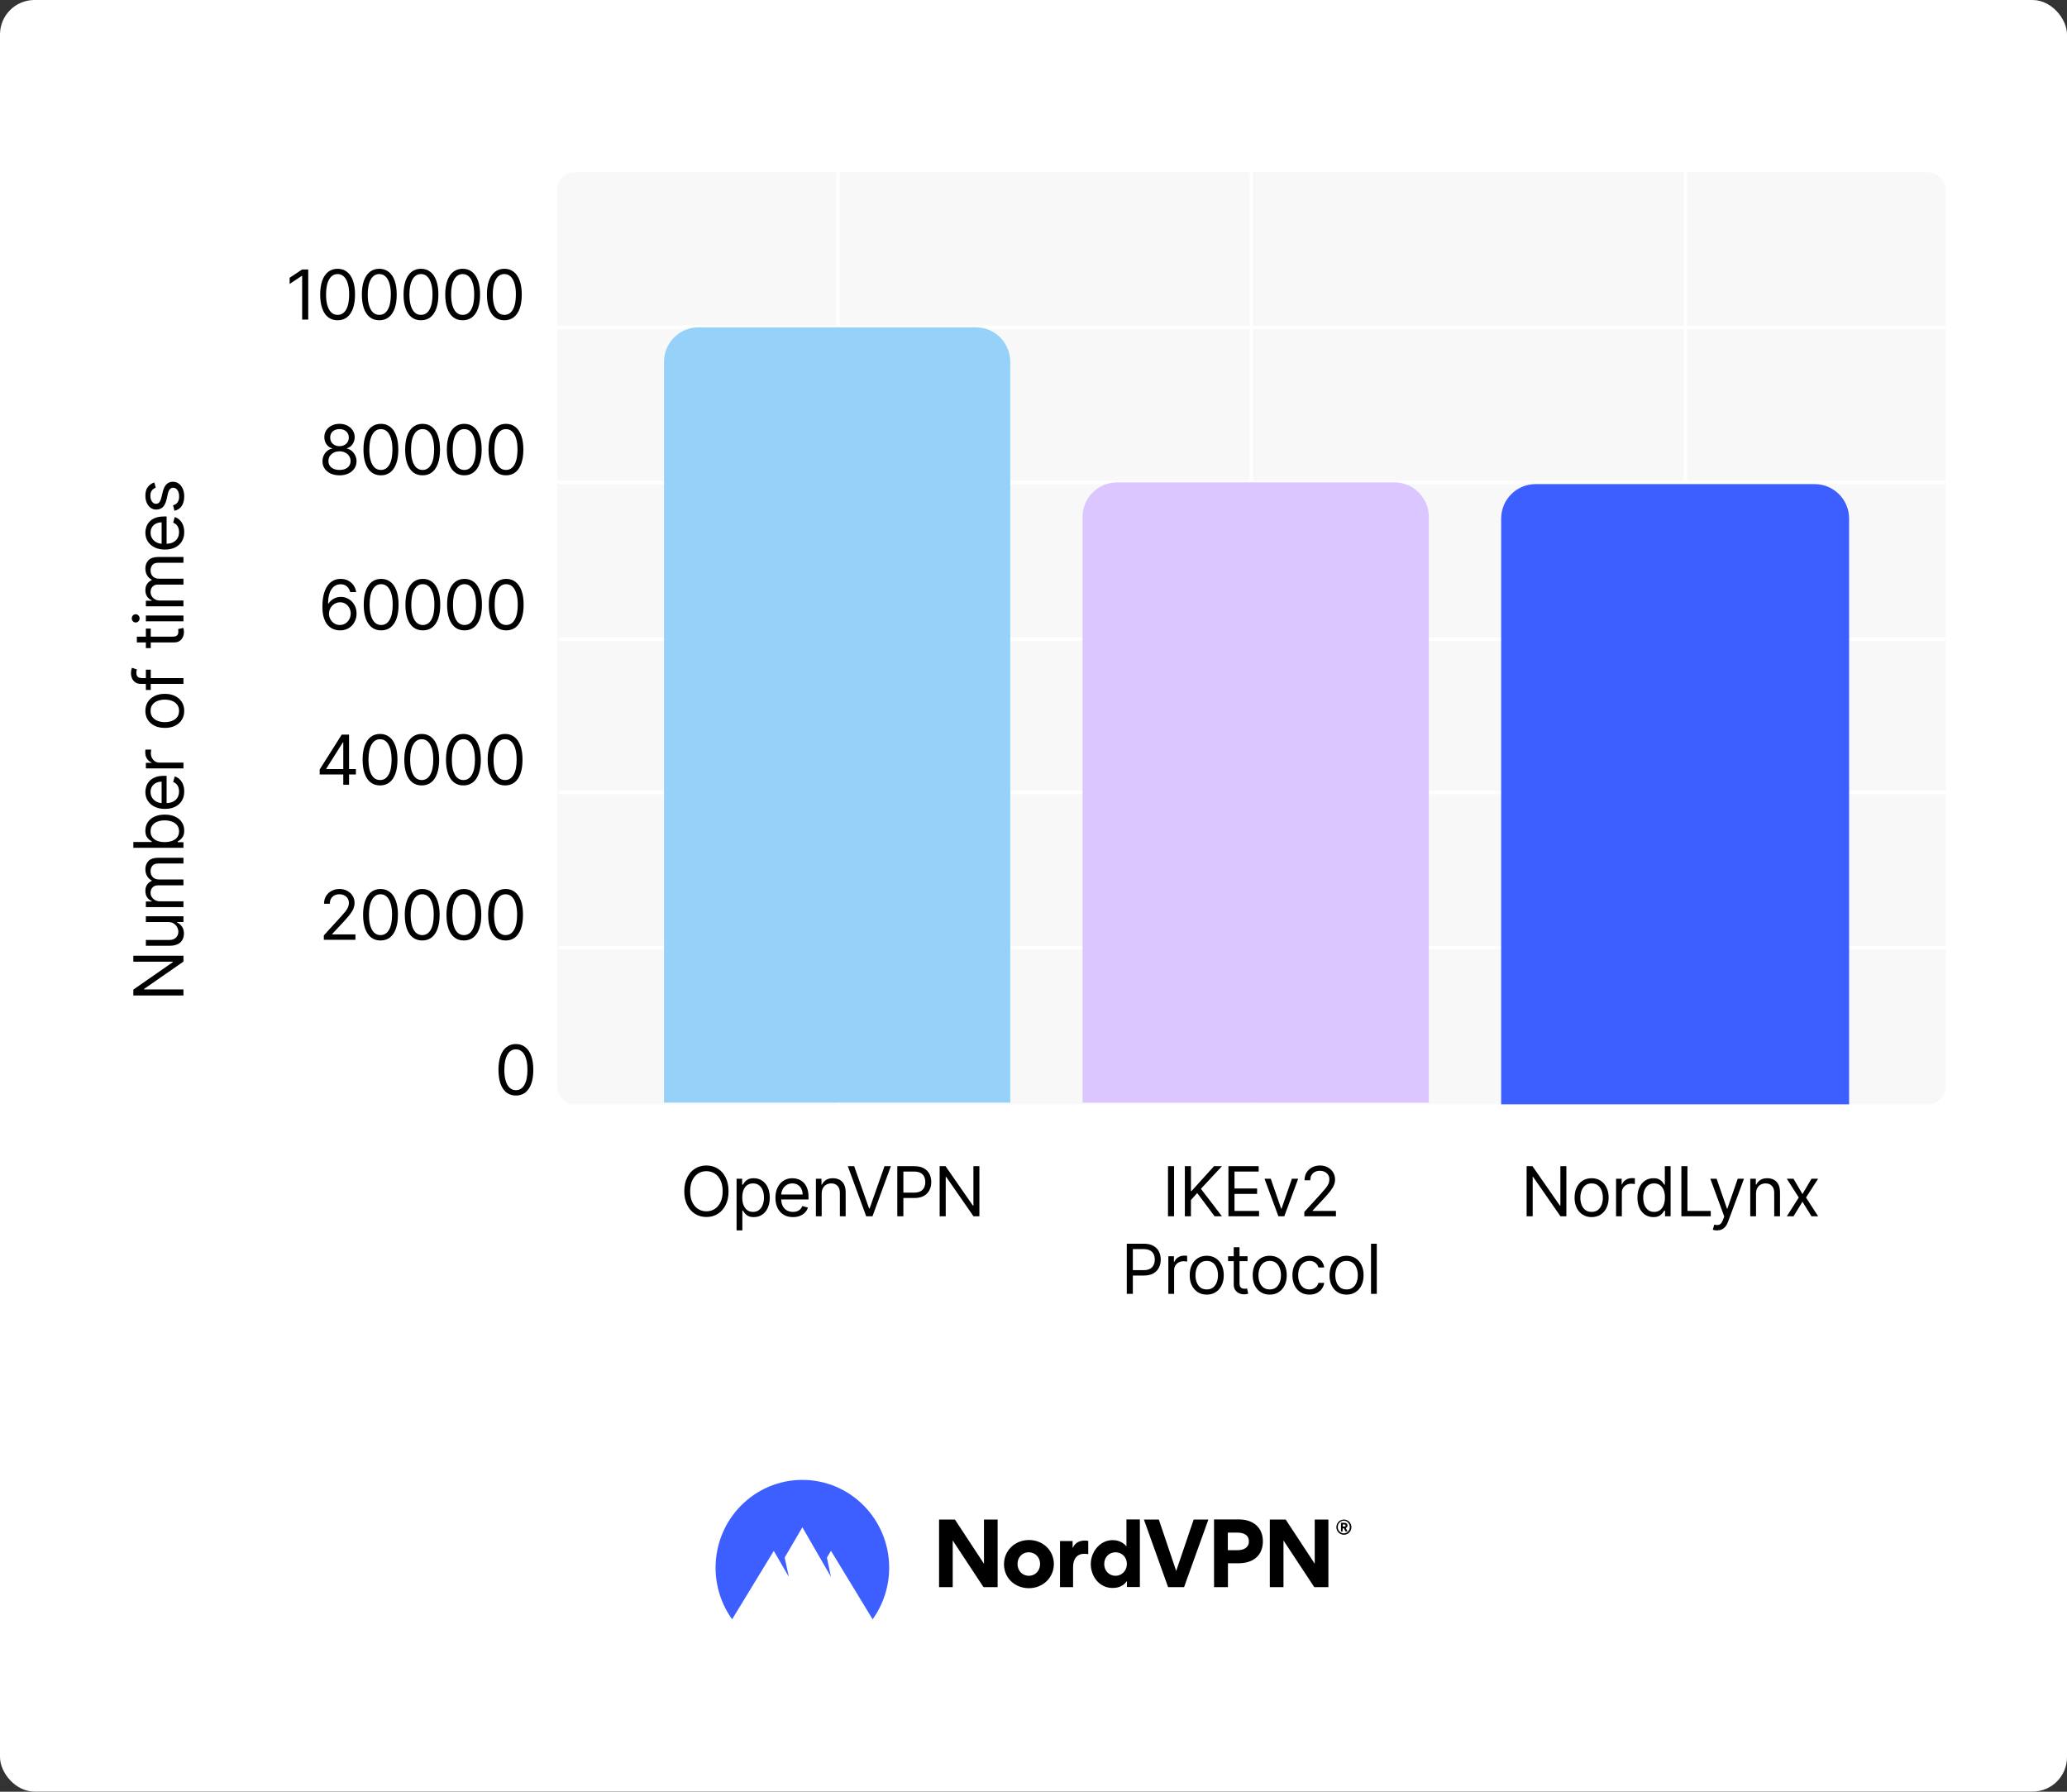 <svg fill="none" height="1040" viewBox="0 0 1200 1040" width="1200" xmlns="http://www.w3.org/2000/svg"><rect x="0" y="0" width="1200" height="1040" fill="#333333" stroke="none"/><rect fill="#ffffff" height="1039.92" rx="20" width="1200"/><path d="M77.409 554.75 106.5 554.75 106.5 558.16 83.659 574.012 83.659 574.296 106.5 574.296 106.5 577.819 77.409 577.819 77.409 574.41 100.307 558.5 100.307 558.216 77.409 558.216 77.409 554.75ZM97.579 535.206 84.682 535.206 84.682 531.854 106.5 531.854 106.5 535.206 102.807 535.206 102.807 535.433C103.915 535.945 104.857 536.74 105.634 537.82 106.401 538.899 106.784 540.263 106.784 541.911 106.784 543.274 106.486 544.486 105.889 545.547 105.283 546.608 104.374 547.441 103.162 548.047 101.94 548.653 100.402 548.956 98.546 548.956L84.682 548.956 84.682 545.604 98.318 545.604C99.909 545.604 101.178 545.159 102.125 544.269 103.072 543.369 103.545 542.223 103.545 540.831 103.545 539.998 103.332 539.15 102.906 538.288 102.48 537.417 101.827 536.688 100.946 536.101 100.065 535.504 98.943 535.206 97.579 535.206ZM106.5 526.514 84.682 526.514 84.682 523.275 88.091 523.275 88.091 522.991C86.926 522.537 86.022 521.803 85.378 520.789 84.724 519.776 84.398 518.559 84.398 517.139 84.398 515.699 84.724 514.502 85.378 513.545 86.022 512.579 86.926 511.826 88.091 511.287L88.091 511.059C86.964 510.501 86.069 509.663 85.406 508.545 84.734 507.428 84.398 506.088 84.398 504.525 84.398 502.574 85.008 500.979 86.23 499.738 87.442 498.498 89.331 497.877 91.898 497.877L106.5 497.877 106.5 501.23 91.898 501.23C90.288 501.23 89.137 501.67 88.446 502.551 87.755 503.431 87.409 504.468 87.409 505.662 87.409 507.196 87.873 508.384 88.801 509.227 89.72 510.07 90.885 510.491 92.296 510.491L106.5 510.491 106.5 513.9 91.557 513.9C90.316 513.9 89.317 514.303 88.56 515.108 87.793 515.913 87.409 516.949 87.409 518.218 87.409 519.09 87.641 519.904 88.105 520.662 88.569 521.41 89.213 522.016 90.037 522.48 90.851 522.934 91.794 523.162 92.864 523.162L106.5 523.162 106.5 526.514ZM106.5 492.094 77.409 492.094 77.409 488.741 88.148 488.741 88.148 488.457C87.769 488.211 87.286 487.87 86.699 487.435 86.102 486.99 85.572 486.355 85.108 485.531 84.635 484.698 84.398 483.571 84.398 482.15 84.398 480.313 84.857 478.694 85.776 477.293 86.694 475.891 87.996 474.797 89.682 474.011 91.367 473.225 93.356 472.832 95.648 472.832 97.958 472.832 99.961 473.225 101.656 474.011 103.342 474.797 104.649 475.886 105.577 477.278 106.495 478.67 106.955 480.275 106.955 482.094 106.955 483.495 106.723 484.617 106.259 485.46 105.785 486.303 105.25 486.952 104.653 487.406 104.047 487.861 103.545 488.211 103.148 488.457L103.148 488.855 106.5 488.855 106.5 492.094ZM95.591 488.798C97.239 488.798 98.692 488.557 99.952 488.074 101.202 487.591 102.182 486.885 102.892 485.957 103.593 485.029 103.943 483.893 103.943 482.548 103.943 481.147 103.574 479.977 102.835 479.04 102.087 478.093 101.083 477.382 99.824 476.909 98.555 476.426 97.144 476.185 95.591 476.185 94.057 476.185 92.674 476.421 91.443 476.895 90.203 477.359 89.222 478.064 88.503 479.011 87.774 479.949 87.409 481.128 87.409 482.548 87.409 483.912 87.755 485.058 88.446 485.986 89.128 486.914 90.084 487.615 91.315 488.088 92.537 488.561 93.962 488.798 95.591 488.798ZM106.955 459.357C106.955 461.459 106.491 463.272 105.563 464.797 104.625 466.312 103.318 467.482 101.642 468.306 99.956 469.12 97.996 469.527 95.761 469.527 93.526 469.527 91.557 469.12 89.852 468.306 88.138 467.482 86.803 466.336 85.847 464.868 84.881 463.391 84.398 461.667 84.398 459.698 84.398 458.561 84.587 457.439 84.966 456.331 85.345 455.223 85.96 454.215 86.812 453.306 87.655 452.397 88.773 451.672 90.165 451.132 91.557 450.593 93.271 450.323 95.307 450.323L96.727 450.323 96.727 467.141 93.829 467.141 93.829 453.732C92.599 453.732 91.5 453.978 90.534 454.47 89.568 454.953 88.806 455.645 88.247 456.544 87.688 457.434 87.409 458.486 87.409 459.698 87.409 461.033 87.74 462.188 88.403 463.164 89.057 464.129 89.909 464.873 90.96 465.394 92.011 465.915 93.138 466.175 94.341 466.175L96.273 466.175C97.921 466.175 99.317 465.891 100.463 465.323 101.599 464.745 102.466 463.945 103.063 462.922 103.65 461.899 103.943 460.711 103.943 459.357 103.943 458.476 103.82 457.681 103.574 456.97 103.318 456.251 102.939 455.63 102.438 455.11 101.926 454.589 101.292 454.186 100.534 453.902L101.443 450.664C102.542 451.004 103.508 451.577 104.341 452.382 105.165 453.187 105.809 454.182 106.273 455.365 106.727 456.549 106.955 457.879 106.955 459.357ZM106.5 446.023 84.682 446.023 84.682 442.785 87.977 442.785 87.977 442.557C86.898 442.16 86.022 441.44 85.349 440.398 84.677 439.357 84.341 438.182 84.341 436.875 84.341 436.629 84.346 436.322 84.355 435.952 84.365 435.583 84.379 435.304 84.398 435.114L87.807 435.114C87.778 435.228 87.736 435.488 87.679 435.895 87.613 436.293 87.579 436.715 87.579 437.16 87.579 438.22 87.802 439.167 88.247 440 88.683 440.824 89.289 441.478 90.065 441.961 90.832 442.434 91.708 442.671 92.693 442.671L106.5 442.671 106.5 446.023ZM106.955 412.627C106.955 414.596 106.486 416.325 105.548 417.811 104.611 419.289 103.299 420.444 101.614 421.277 99.928 422.101 97.958 422.513 95.704 422.513 93.432 422.513 91.448 422.101 89.753 421.277 88.058 420.444 86.742 419.289 85.804 417.811 84.867 416.325 84.398 414.596 84.398 412.627 84.398 410.657 84.867 408.934 85.804 407.456 86.742 405.97 88.058 404.814 89.753 403.99 91.448 403.157 93.432 402.74 95.704 402.74 97.958 402.74 99.928 403.157 101.614 403.99 103.299 404.814 104.611 405.97 105.548 407.456 106.486 408.934 106.955 410.657 106.955 412.627ZM103.943 412.627C103.943 411.131 103.56 409.9 102.793 408.934 102.026 407.968 101.017 407.253 99.767 406.789 98.517 406.325 97.163 406.093 95.704 406.093 94.246 406.093 92.887 406.325 91.628 406.789 90.368 407.253 89.35 407.968 88.574 408.934 87.797 409.9 87.409 411.131 87.409 412.627 87.409 414.123 87.797 415.354 88.574 416.32 89.35 417.286 90.368 418.001 91.628 418.465 92.887 418.929 94.246 419.161 95.704 419.161 97.163 419.161 98.517 418.929 99.767 418.465 101.017 418.001 102.026 417.286 102.793 416.32 103.56 415.354 103.943 414.123 103.943 412.627ZM84.682 388.707 87.523 388.707 87.523 400.469 84.682 400.469 84.682 388.707ZM106.5 396.946 81.671 396.946C80.421 396.946 79.379 396.652 78.546 396.065 77.712 395.478 77.087 394.716 76.671 393.778 76.254 392.841 76.046 391.851 76.046 390.81 76.046 389.986 76.112 389.313 76.244 388.793 76.377 388.272 76.5 387.883 76.614 387.628L79.511 388.594C79.454 388.764 79.383 389.001 79.298 389.304 79.213 389.597 79.171 389.986 79.171 390.469 79.171 391.577 79.45 392.377 80.008 392.869 80.567 393.352 81.386 393.594 82.466 393.594L106.5 393.594 106.5 396.946ZM84.682 364.871 87.523 364.871 87.523 376.177 84.682 376.177 84.682 364.871ZM79.454 372.882 79.454 369.53 100.25 369.53C101.197 369.53 101.907 369.392 102.381 369.118 102.845 368.834 103.157 368.474 103.318 368.038 103.47 367.593 103.545 367.124 103.545 366.632 103.545 366.263 103.527 365.96 103.489 365.723 103.441 365.486 103.403 365.297 103.375 365.155L106.386 364.473C106.472 364.7 106.557 365.017 106.642 365.424 106.737 365.832 106.784 366.348 106.784 366.973 106.784 367.92 106.58 368.848 106.173 369.757 105.766 370.657 105.146 371.405 104.313 372.001 103.479 372.588 102.428 372.882 101.159 372.882L79.454 372.882ZM106.5 360.628 84.682 360.628 84.682 357.276 106.5 357.276 106.5 360.628ZM81.046 358.923C81.046 359.577 80.823 360.14 80.378 360.614 79.933 361.078 79.398 361.31 78.773 361.31 78.148 361.31 77.613 361.078 77.168 360.614 76.722 360.14 76.5 359.577 76.5 358.923 76.5 358.27 76.722 357.711 77.168 357.247 77.613 356.774 78.148 356.537 78.773 356.537 79.398 356.537 79.933 356.774 80.378 357.247 80.823 357.711 81.046 358.27 81.046 358.923ZM106.5 351.936 84.682 351.936 84.682 348.697 88.091 348.697 88.091 348.413C86.926 347.958 86.022 347.225 85.378 346.211 84.724 345.198 84.398 343.981 84.398 342.561 84.398 341.121 84.724 339.923 85.378 338.967 86.022 338.001 86.926 337.248 88.091 336.708L88.091 336.481C86.964 335.922 86.069 335.084 85.406 333.967 84.734 332.85 84.398 331.51 84.398 329.947 84.398 327.996 85.008 326.401 86.23 325.16 87.442 323.92 89.331 323.299 91.898 323.299L106.5 323.299 106.5 326.652 91.898 326.652C90.288 326.652 89.137 327.092 88.446 327.973 87.755 328.853 87.409 329.89 87.409 331.083 87.409 332.618 87.873 333.806 88.801 334.649 89.72 335.492 90.885 335.913 92.296 335.913L106.5 335.913 106.5 339.322 91.557 339.322C90.316 339.322 89.317 339.725 88.56 340.529 87.793 341.334 87.409 342.371 87.409 343.64 87.409 344.511 87.641 345.326 88.105 346.083 88.569 346.832 89.213 347.438 90.037 347.902 90.851 348.356 91.794 348.583 92.864 348.583L106.5 348.583 106.5 351.936ZM106.955 308.822C106.955 310.925 106.491 312.738 105.563 314.263 104.625 315.778 103.318 316.947 101.642 317.771 99.956 318.586 97.996 318.993 95.761 318.993 93.526 318.993 91.557 318.586 89.852 317.771 88.138 316.947 86.803 315.802 85.847 314.334 84.881 312.856 84.398 311.133 84.398 309.163 84.398 308.027 84.587 306.905 84.966 305.797 85.345 304.689 85.96 303.68 86.812 302.771 87.655 301.862 88.773 301.138 90.165 300.598 91.557 300.058 93.271 299.788 95.307 299.788L96.727 299.788 96.727 316.606 93.829 316.606 93.829 303.197C92.599 303.197 91.5 303.444 90.534 303.936 89.568 304.419 88.806 305.11 88.247 306.01 87.688 306.9 87.409 307.951 87.409 309.163 87.409 310.498 87.74 311.654 88.403 312.629 89.057 313.595 89.909 314.338 90.96 314.859 92.011 315.38 93.138 315.641 94.341 315.641L96.273 315.641C97.921 315.641 99.317 315.356 100.463 314.788 101.599 314.211 102.466 313.41 103.063 312.388 103.65 311.365 103.943 310.177 103.943 308.822 103.943 307.942 103.82 307.146 103.574 306.436 103.318 305.716 102.939 305.096 102.438 304.575 101.926 304.054 101.292 303.652 100.534 303.368L101.443 300.129C102.542 300.47 103.508 301.043 104.341 301.848 105.165 302.653 105.809 303.647 106.273 304.831 106.727 306.015 106.955 307.345 106.955 308.822ZM89.568 280.034 90.421 283.046C89.919 283.235 89.431 283.514 88.957 283.884 88.474 284.244 88.077 284.736 87.764 285.361 87.452 285.986 87.296 286.786 87.296 287.762 87.296 289.097 87.603 290.209 88.219 291.1 88.825 291.98 89.597 292.421 90.534 292.421 91.367 292.421 92.026 292.118 92.508 291.512 92.992 290.906 93.394 289.959 93.716 288.671L94.511 285.432C94.985 283.481 95.709 282.028 96.685 281.071 97.651 280.115 98.896 279.637 100.42 279.637 101.67 279.637 102.788 279.996 103.773 280.716 104.758 281.426 105.534 282.421 106.102 283.699 106.67 284.977 106.955 286.464 106.955 288.159 106.955 290.385 106.472 292.227 105.506 293.685 104.54 295.143 103.129 296.067 101.273 296.455L100.477 293.273C101.652 292.97 102.532 292.397 103.119 291.554 103.706 290.702 104 289.589 104 288.216 104 286.654 103.669 285.413 103.006 284.495 102.333 283.567 101.528 283.102 100.591 283.102 99.833 283.102 99.199 283.368 98.688 283.898 98.167 284.428 97.778 285.243 97.523 286.341L96.671 289.977C96.197 291.976 95.463 293.443 94.469 294.381 93.465 295.309 92.21 295.773 90.704 295.773 89.474 295.773 88.385 295.427 87.438 294.736 86.49 294.035 85.747 293.084 85.207 291.881 84.668 290.669 84.398 289.296 84.398 287.762 84.398 285.602 84.871 283.907 85.818 282.676 86.765 281.436 88.015 280.555 89.568 280.034Z" fill="#000000"/><path d="M178.942 156.409V185.5H175.419V160.102H175.249L168.146 164.818V161.239L175.419 156.409H178.942ZM195.997 185.898C193.857 185.898 192.034 185.315 190.528 184.151 189.022 182.976 187.872 181.277 187.076 179.051 186.281 176.816 185.883 174.117 185.883 170.955 185.883 167.811 186.281 165.126 187.076 162.901 187.881 160.666 189.037 158.961 190.542 157.787 192.057 156.603 193.876 156.011 195.997 156.011 198.118 156.011 199.932 156.603 201.437 157.787 202.952 158.961 204.108 160.666 204.903 162.901 205.708 165.126 206.111 167.811 206.111 170.955 206.111 174.117 205.713 176.816 204.917 179.051 204.122 181.277 202.971 182.976 201.466 184.151 199.96 185.315 198.137 185.898 195.997 185.898ZM195.997 182.773C198.118 182.773 199.766 181.75 200.94 179.705 202.114 177.659 202.701 174.742 202.701 170.955 202.701 168.436 202.432 166.291 201.892 164.52 201.361 162.749 200.594 161.4 199.591 160.472 198.596 159.544 197.398 159.08 195.997 159.08 193.895 159.08 192.252 160.116 191.068 162.19 189.884 164.255 189.292 167.176 189.292 170.955 189.292 173.473 189.557 175.614 190.088 177.375 190.618 179.136 191.38 180.476 192.375 181.395 193.379 182.313 194.586 182.773 195.997 182.773ZM220.197 185.898C218.057 185.898 216.234 185.315 214.728 184.151 213.222 182.976 212.072 181.277 211.276 179.051 210.481 176.816 210.083 174.117 210.083 170.955 210.083 167.811 210.481 165.126 211.276 162.901 212.081 160.666 213.237 158.961 214.742 157.787 216.257 156.603 218.076 156.011 220.197 156.011 222.318 156.011 224.132 156.603 225.637 157.787 227.152 158.961 228.308 160.666 229.103 162.901 229.908 165.126 230.311 167.811 230.311 170.955 230.311 174.117 229.913 176.816 229.117 179.051 228.322 181.277 227.171 182.976 225.666 184.151 224.16 185.315 222.337 185.898 220.197 185.898ZM220.197 182.773C222.318 182.773 223.966 181.75 225.14 179.705 226.314 177.659 226.901 174.742 226.901 170.955 226.901 168.436 226.632 166.291 226.092 164.52 225.561 162.749 224.794 161.4 223.791 160.472 222.796 159.544 221.598 159.08 220.197 159.08 218.095 159.08 216.452 160.116 215.268 162.19 214.084 164.255 213.492 167.176 213.492 170.955 213.492 173.473 213.757 175.614 214.288 177.375 214.818 179.136 215.58 180.476 216.575 181.395 217.579 182.313 218.786 182.773 220.197 182.773ZM244.397 185.898C242.257 185.898 240.434 185.315 238.928 184.151 237.422 182.976 236.272 181.277 235.476 179.051 234.681 176.816 234.283 174.117 234.283 170.955 234.283 167.811 234.681 165.126 235.476 162.901 236.281 160.666 237.437 158.961 238.942 157.787 240.457 156.603 242.276 156.011 244.397 156.011 246.518 156.011 248.332 156.603 249.837 157.787 251.352 158.961 252.508 160.666 253.303 162.901 254.108 165.126 254.511 167.811 254.511 170.955 254.511 174.117 254.113 176.816 253.317 179.051 252.522 181.277 251.371 182.976 249.866 184.151 248.36 185.315 246.537 185.898 244.397 185.898ZM244.397 182.773C246.518 182.773 248.166 181.75 249.34 179.705 250.514 177.659 251.101 174.742 251.101 170.955 251.101 168.436 250.832 166.291 250.292 164.52 249.761 162.749 248.994 161.4 247.991 160.472 246.996 159.544 245.798 159.08 244.397 159.08 242.295 159.08 240.652 160.116 239.468 162.19 238.284 164.255 237.692 167.176 237.692 170.955 237.692 173.473 237.957 175.614 238.488 177.375 239.018 179.136 239.78 180.476 240.775 181.395 241.779 182.313 242.986 182.773 244.397 182.773ZM268.597 185.898C266.457 185.898 264.634 185.315 263.128 184.151 261.622 182.976 260.472 181.277 259.676 179.051 258.881 176.816 258.483 174.117 258.483 170.955 258.483 167.811 258.881 165.126 259.676 162.901 260.481 160.666 261.637 158.961 263.142 157.787 264.657 156.603 266.476 156.011 268.597 156.011 270.718 156.011 272.532 156.603 274.037 157.787 275.552 158.961 276.708 160.666 277.503 162.901 278.308 165.126 278.711 167.811 278.711 170.955 278.711 174.117 278.313 176.816 277.517 179.051 276.722 181.277 275.571 182.976 274.066 184.151 272.56 185.315 270.737 185.898 268.597 185.898ZM268.597 182.773C270.718 182.773 272.366 181.75 273.54 179.705 274.714 177.659 275.301 174.742 275.301 170.955 275.301 168.436 275.032 166.291 274.492 164.52 273.961 162.749 273.194 161.4 272.191 160.472 271.196 159.544 269.998 159.08 268.597 159.08 266.495 159.08 264.852 160.116 263.668 162.19 262.484 164.255 261.892 167.176 261.892 170.955 261.892 173.473 262.157 175.614 262.688 177.375 263.218 179.136 263.98 180.476 264.975 181.395 265.979 182.313 267.186 182.773 268.597 182.773ZM292.797 185.898C290.657 185.898 288.834 185.315 287.328 184.151 285.822 182.976 284.672 181.277 283.876 179.051 283.081 176.816 282.683 174.117 282.683 170.955 282.683 167.811 283.081 165.126 283.876 162.901 284.681 160.666 285.837 158.961 287.342 157.787 288.857 156.603 290.676 156.011 292.797 156.011 294.918 156.011 296.732 156.603 298.237 157.787 299.752 158.961 300.908 160.666 301.703 162.901 302.508 165.126 302.911 167.811 302.911 170.955 302.911 174.117 302.513 176.816 301.717 179.051 300.922 181.277 299.771 182.976 298.266 184.151 296.76 185.315 294.937 185.898 292.797 185.898ZM292.797 182.773C294.918 182.773 296.566 181.75 297.74 179.705 298.914 177.659 299.501 174.742 299.501 170.955 299.501 168.436 299.232 166.291 298.692 164.52 298.161 162.749 297.394 161.4 296.391 160.472 295.396 159.544 294.198 159.08 292.797 159.08 290.695 159.08 289.052 160.116 287.868 162.19 286.684 164.255 286.092 167.176 286.092 170.955 286.092 173.473 286.357 175.614 286.888 177.375 287.418 179.136 288.18 180.476 289.175 181.395 290.179 182.313 291.386 182.773 292.797 182.773Z" fill="#000000"/><path d="M197.105 275.898C195.155 275.898 193.431 275.552 191.935 274.861 190.448 274.16 189.288 273.199 188.455 271.977 187.621 270.746 187.209 269.345 187.219 267.773 187.209 266.542 187.451 265.405 187.943 264.364 188.436 263.312 189.108 262.437 189.96 261.736 190.822 261.026 191.783 260.576 192.844 260.386V260.216C191.452 259.856 190.344 259.075 189.52 257.872 188.696 256.66 188.289 255.282 188.299 253.739 188.289 252.261 188.663 250.94 189.421 249.776 190.178 248.611 191.22 247.692 192.546 247.02 193.881 246.348 195.401 246.011 197.105 246.011 198.791 246.011 200.297 246.348 201.622 247.02 202.948 247.692 203.99 248.611 204.747 249.776 205.514 250.94 205.903 252.261 205.912 253.739 205.903 255.282 205.481 256.66 204.648 257.872 203.824 259.075 202.73 259.856 201.367 260.216V260.386C202.418 260.576 203.365 261.026 204.208 261.736 205.05 262.437 205.723 263.312 206.225 264.364 206.727 265.405 206.982 266.542 206.992 267.773 206.982 269.345 206.556 270.746 205.713 271.977 204.88 273.199 203.72 274.16 202.233 274.861 200.756 275.552 199.047 275.898 197.105 275.898ZM197.105 272.773C198.422 272.773 199.558 272.56 200.514 272.134 201.471 271.707 202.209 271.106 202.73 270.33 203.251 269.553 203.516 268.644 203.526 267.602 203.516 266.504 203.232 265.533 202.674 264.69 202.115 263.848 201.352 263.185 200.387 262.702 199.43 262.219 198.336 261.977 197.105 261.977 195.865 261.977 194.757 262.219 193.781 262.702 192.816 263.185 192.053 263.848 191.495 264.69 190.945 265.533 190.675 266.504 190.685 267.602 190.675 268.644 190.926 269.553 191.438 270.33 191.959 271.106 192.702 271.707 193.668 272.134 194.634 272.56 195.78 272.773 197.105 272.773ZM197.105 258.966C198.147 258.966 199.07 258.758 199.875 258.341 200.69 257.924 201.329 257.342 201.793 256.594 202.257 255.846 202.494 254.97 202.503 253.966 202.494 252.981 202.262 252.124 201.807 251.395 201.352 250.656 200.723 250.088 199.918 249.69 199.113 249.283 198.175 249.08 197.105 249.08 196.016 249.08 195.065 249.283 194.25 249.69 193.436 250.088 192.806 250.656 192.361 251.395 191.916 252.124 191.698 252.981 191.708 253.966 191.698 254.97 191.921 255.846 192.375 256.594 192.839 257.342 193.478 257.924 194.293 258.341 195.107 258.758 196.045 258.966 197.105 258.966ZM221.124 275.898C218.984 275.898 217.161 275.315 215.655 274.151 214.15 272.976 212.999 271.277 212.204 269.051 211.408 266.816 211.011 264.117 211.011 260.955 211.011 257.811 211.408 255.126 212.204 252.901 213.009 250.666 214.164 248.961 215.67 247.787 217.185 246.603 219.003 246.011 221.124 246.011 223.245 246.011 225.059 246.603 226.565 247.787 228.08 248.961 229.235 250.666 230.03 252.901 230.835 255.126 231.238 257.811 231.238 260.955 231.238 264.117 230.84 266.816 230.045 269.051 229.249 271.277 228.099 272.976 226.593 274.151 225.087 275.315 223.264 275.898 221.124 275.898ZM221.124 272.773C223.245 272.773 224.893 271.75 226.067 269.705 227.242 267.659 227.829 264.742 227.829 260.955 227.829 258.436 227.559 256.291 227.019 254.52 226.489 252.749 225.722 251.4 224.718 250.472 223.724 249.544 222.526 249.08 221.124 249.08 219.022 249.08 217.379 250.116 216.195 252.19 215.012 254.255 214.42 257.176 214.42 260.955 214.42 263.473 214.685 265.614 215.215 267.375 215.745 269.136 216.508 270.476 217.502 271.395 218.506 272.313 219.713 272.773 221.124 272.773ZM245.324 275.898C243.184 275.898 241.361 275.315 239.855 274.151 238.35 272.976 237.199 271.277 236.404 269.051 235.608 266.816 235.211 264.117 235.211 260.955 235.211 257.811 235.608 255.126 236.404 252.901 237.209 250.666 238.364 248.961 239.87 247.787 241.385 246.603 243.203 246.011 245.324 246.011 247.445 246.011 249.259 246.603 250.765 247.787 252.28 248.961 253.435 250.666 254.23 252.901 255.035 255.126 255.438 257.811 255.438 260.955 255.438 264.117 255.04 266.816 254.245 269.051 253.449 271.277 252.299 272.976 250.793 274.151 249.287 275.315 247.464 275.898 245.324 275.898ZM245.324 272.773C247.445 272.773 249.093 271.75 250.267 269.705 251.442 267.659 252.029 264.742 252.029 260.955 252.029 258.436 251.759 256.291 251.219 254.52 250.689 252.749 249.922 251.4 248.918 250.472 247.924 249.544 246.726 249.08 245.324 249.08 243.222 249.08 241.579 250.116 240.395 252.19 239.212 254.255 238.62 257.176 238.62 260.955 238.62 263.473 238.885 265.614 239.415 267.375 239.945 269.136 240.708 270.476 241.702 271.395 242.706 272.313 243.913 272.773 245.324 272.773ZM269.524 275.898C267.384 275.898 265.561 275.315 264.055 274.151 262.55 272.976 261.399 271.277 260.604 269.051 259.808 266.816 259.411 264.117 259.411 260.955 259.411 257.811 259.808 255.126 260.604 252.901 261.409 250.666 262.564 248.961 264.07 247.787 265.585 246.603 267.403 246.011 269.524 246.011 271.645 246.011 273.459 246.603 274.965 247.787 276.48 248.961 277.635 250.666 278.43 252.901 279.235 255.126 279.638 257.811 279.638 260.955 279.638 264.117 279.24 266.816 278.445 269.051 277.649 271.277 276.499 272.976 274.993 274.151 273.487 275.315 271.664 275.898 269.524 275.898ZM269.524 272.773C271.645 272.773 273.293 271.75 274.467 269.705 275.642 267.659 276.229 264.742 276.229 260.955 276.229 258.436 275.959 256.291 275.419 254.52 274.889 252.749 274.122 251.4 273.118 250.472 272.124 249.544 270.926 249.08 269.524 249.08 267.422 249.08 265.779 250.116 264.595 252.19 263.412 254.255 262.82 257.176 262.82 260.955 262.82 263.473 263.085 265.614 263.615 267.375 264.145 269.136 264.908 270.476 265.902 271.395 266.906 272.313 268.113 272.773 269.524 272.773ZM293.724 275.898C291.584 275.898 289.761 275.315 288.255 274.151 286.75 272.976 285.599 271.277 284.804 269.051 284.008 266.816 283.611 264.117 283.611 260.955 283.611 257.811 284.008 255.126 284.804 252.901 285.609 250.666 286.764 248.961 288.27 247.787 289.785 246.603 291.603 246.011 293.724 246.011 295.845 246.011 297.659 246.603 299.165 247.787 300.68 248.961 301.835 250.666 302.63 252.901 303.435 255.126 303.838 257.811 303.838 260.955 303.838 264.117 303.44 266.816 302.645 269.051 301.849 271.277 300.699 272.976 299.193 274.151 297.687 275.315 295.864 275.898 293.724 275.898ZM293.724 272.773C295.845 272.773 297.493 271.75 298.667 269.705 299.842 267.659 300.429 264.742 300.429 260.955 300.429 258.436 300.159 256.291 299.619 254.52 299.089 252.749 298.322 251.4 297.318 250.472 296.324 249.544 295.126 249.08 293.724 249.08 291.622 249.08 289.979 250.116 288.795 252.19 287.612 254.255 287.02 257.176 287.02 260.955 287.02 263.473 287.285 265.614 287.815 267.375 288.345 269.136 289.108 270.476 290.102 271.395 291.106 272.313 292.313 272.773 293.724 272.773Z" fill="#000000"/><path d="M197.29 365.898C196.097 365.879 194.904 365.652 193.71 365.216 192.517 364.78 191.428 364.046 190.443 363.014 189.459 361.973 188.668 360.566 188.071 358.795 187.475 357.015 187.176 354.78 187.176 352.091 187.176 349.515 187.418 347.233 187.901 345.244 188.384 343.246 189.084 341.565 190.003 340.202 190.922 338.829 192.03 337.787 193.327 337.077 194.634 336.366 196.106 336.011 197.745 336.011 199.373 336.011 200.822 336.338 202.091 336.991 203.37 337.635 204.411 338.535 205.216 339.69 206.021 340.846 206.542 342.176 206.779 343.682H203.313C202.991 342.375 202.366 341.291 201.438 340.429 200.51 339.567 199.279 339.136 197.745 339.136 195.491 339.136 193.715 340.116 192.418 342.077 191.13 344.037 190.481 346.788 190.472 350.33H190.699C191.229 349.525 191.859 348.838 192.588 348.27 193.327 347.692 194.141 347.247 195.031 346.935 195.922 346.622 196.864 346.466 197.858 346.466 199.525 346.466 201.049 346.883 202.432 347.716 203.815 348.54 204.923 349.681 205.756 351.139 206.589 352.588 207.006 354.25 207.006 356.125 207.006 357.924 206.603 359.572 205.799 361.068 204.994 362.555 203.862 363.739 202.404 364.619 200.955 365.491 199.25 365.917 197.29 365.898ZM197.29 362.773C198.483 362.773 199.553 362.474 200.5 361.878 201.457 361.281 202.209 360.481 202.759 359.477 203.317 358.473 203.597 357.356 203.597 356.125 203.597 354.922 203.327 353.829 202.787 352.844 202.257 351.849 201.523 351.059 200.585 350.472 199.657 349.884 198.597 349.591 197.404 349.591 196.504 349.591 195.666 349.771 194.889 350.131 194.113 350.481 193.431 350.964 192.844 351.58 192.266 352.195 191.812 352.901 191.48 353.696 191.149 354.482 190.983 355.311 190.983 356.182 190.983 357.337 191.253 358.417 191.793 359.42 192.342 360.424 193.09 361.234 194.037 361.849 194.994 362.465 196.078 362.773 197.29 362.773ZM221.28 365.898C219.14 365.898 217.317 365.315 215.812 364.151 214.306 362.976 213.155 361.277 212.36 359.051 211.565 356.816 211.167 354.117 211.167 350.955 211.167 347.811 211.565 345.126 212.36 342.901 213.165 340.666 214.32 338.961 215.826 337.787 217.341 336.603 219.159 336.011 221.28 336.011 223.402 336.011 225.215 336.603 226.721 337.787 228.236 338.961 229.391 340.666 230.187 342.901 230.992 345.126 231.394 347.811 231.394 350.955 231.394 354.117 230.996 356.816 230.201 359.051 229.405 361.277 228.255 362.976 226.749 364.151 225.244 365.315 223.421 365.898 221.28 365.898ZM221.28 362.773C223.402 362.773 225.049 361.75 226.224 359.705 227.398 357.659 227.985 354.742 227.985 350.955 227.985 348.436 227.715 346.291 227.175 344.52 226.645 342.749 225.878 341.4 224.874 340.472 223.88 339.544 222.682 339.08 221.28 339.08 219.178 339.08 217.535 340.116 216.351 342.19 215.168 344.255 214.576 347.176 214.576 350.955 214.576 353.473 214.841 355.614 215.371 357.375 215.902 359.136 216.664 360.476 217.658 361.395 218.662 362.313 219.869 362.773 221.28 362.773ZM245.48 365.898C243.34 365.898 241.517 365.315 240.012 364.151 238.506 362.976 237.355 361.277 236.56 359.051 235.765 356.816 235.367 354.117 235.367 350.955 235.367 347.811 235.765 345.126 236.56 342.901 237.365 340.666 238.52 338.961 240.026 337.787 241.541 336.603 243.359 336.011 245.48 336.011 247.602 336.011 249.415 336.603 250.921 337.787 252.436 338.961 253.591 340.666 254.387 342.901 255.192 345.126 255.594 347.811 255.594 350.955 255.594 354.117 255.196 356.816 254.401 359.051 253.605 361.277 252.455 362.976 250.949 364.151 249.444 365.315 247.621 365.898 245.48 365.898ZM245.48 362.773C247.602 362.773 249.249 361.75 250.424 359.705 251.598 357.659 252.185 354.742 252.185 350.955 252.185 348.436 251.915 346.291 251.375 344.52 250.845 342.749 250.078 341.4 249.074 340.472 248.08 339.544 246.882 339.08 245.48 339.08 243.378 339.08 241.735 340.116 240.551 342.19 239.368 344.255 238.776 347.176 238.776 350.955 238.776 353.473 239.041 355.614 239.571 357.375 240.102 359.136 240.864 360.476 241.858 361.395 242.862 362.313 244.069 362.773 245.48 362.773ZM269.68 365.898C267.54 365.898 265.717 365.315 264.212 364.151 262.706 362.976 261.555 361.277 260.76 359.051 259.965 356.816 259.567 354.117 259.567 350.955 259.567 347.811 259.965 345.126 260.76 342.901 261.565 340.666 262.72 338.961 264.226 337.787 265.741 336.603 267.559 336.011 269.68 336.011 271.802 336.011 273.615 336.603 275.121 337.787 276.636 338.961 277.791 340.666 278.587 342.901 279.392 345.126 279.794 347.811 279.794 350.955 279.794 354.117 279.396 356.816 278.601 359.051 277.805 361.277 276.655 362.976 275.149 364.151 273.644 365.315 271.821 365.898 269.68 365.898ZM269.68 362.773C271.802 362.773 273.449 361.75 274.624 359.705 275.798 357.659 276.385 354.742 276.385 350.955 276.385 348.436 276.115 346.291 275.575 344.52 275.045 342.749 274.278 341.4 273.274 340.472 272.28 339.544 271.082 339.08 269.68 339.08 267.578 339.08 265.935 340.116 264.751 342.19 263.568 344.255 262.976 347.176 262.976 350.955 262.976 353.473 263.241 355.614 263.771 357.375 264.302 359.136 265.064 360.476 266.058 361.395 267.062 362.313 268.269 362.773 269.68 362.773ZM293.88 365.898C291.74 365.898 289.917 365.315 288.412 364.151 286.906 362.976 285.755 361.277 284.96 359.051 284.165 356.816 283.767 354.117 283.767 350.955 283.767 347.811 284.165 345.126 284.96 342.901 285.765 340.666 286.92 338.961 288.426 337.787 289.941 336.603 291.759 336.011 293.88 336.011 296.002 336.011 297.815 336.603 299.321 337.787 300.836 338.961 301.991 340.666 302.787 342.901 303.592 345.126 303.994 347.811 303.994 350.955 303.994 354.117 303.596 356.816 302.801 359.051 302.005 361.277 300.855 362.976 299.349 364.151 297.844 365.315 296.021 365.898 293.88 365.898ZM293.88 362.773C296.002 362.773 297.649 361.75 298.824 359.705 299.998 357.659 300.585 354.742 300.585 350.955 300.585 348.436 300.315 346.291 299.775 344.52 299.245 342.749 298.478 341.4 297.474 340.472 296.48 339.544 295.282 339.08 293.88 339.08 291.778 339.08 290.135 340.116 288.951 342.19 287.768 344.255 287.176 347.176 287.176 350.955 287.176 353.473 287.441 355.614 287.971 357.375 288.502 359.136 289.264 360.476 290.258 361.395 291.262 362.313 292.469 362.773 293.88 362.773Z" fill="#000000"/><path d="M185.598 449.534V446.636L198.382 426.409H200.484V430.898H199.063L189.404 446.182V446.409H206.62V449.534H185.598ZM199.291 455.5V448.653 447.304 426.409H202.643V455.5H199.291ZM220.632 455.898C218.492 455.898 216.669 455.315 215.163 454.151 213.658 452.976 212.507 451.277 211.712 449.051 210.916 446.816 210.518 444.117 210.518 440.955 210.518 437.811 210.916 435.126 211.712 432.901 212.517 430.666 213.672 428.961 215.177 427.787 216.693 426.603 218.511 426.011 220.632 426.011 222.753 426.011 224.567 426.603 226.072 427.787 227.588 428.961 228.743 430.666 229.538 432.901 230.343 435.126 230.746 437.811 230.746 440.955 230.746 444.117 230.348 446.816 229.552 449.051 228.757 451.277 227.606 452.976 226.101 454.151 224.595 455.315 222.772 455.898 220.632 455.898ZM220.632 452.773C222.753 452.773 224.401 451.75 225.575 449.705 226.749 447.659 227.337 444.742 227.337 440.955 227.337 438.436 227.067 436.291 226.527 434.52 225.997 432.749 225.23 431.4 224.226 430.472 223.231 429.544 222.034 429.08 220.632 429.08 218.53 429.08 216.887 430.116 215.703 432.19 214.519 434.255 213.927 437.176 213.927 440.955 213.927 443.473 214.193 445.614 214.723 447.375 215.253 449.136 216.016 450.476 217.01 451.395 218.014 452.313 219.221 452.773 220.632 452.773ZM244.832 455.898C242.692 455.898 240.869 455.315 239.363 454.151 237.858 452.976 236.707 451.277 235.912 449.051 235.116 446.816 234.718 444.117 234.718 440.955 234.718 437.811 235.116 435.126 235.912 432.901 236.717 430.666 237.872 428.961 239.377 427.787 240.893 426.603 242.711 426.011 244.832 426.011 246.953 426.011 248.767 426.603 250.272 427.787 251.788 428.961 252.943 430.666 253.738 432.901 254.543 435.126 254.946 437.811 254.946 440.955 254.946 444.117 254.548 446.816 253.752 449.051 252.957 451.277 251.806 452.976 250.301 454.151 248.795 455.315 246.972 455.898 244.832 455.898ZM244.832 452.773C246.953 452.773 248.601 451.75 249.775 449.705 250.949 447.659 251.537 444.742 251.537 440.955 251.537 438.436 251.267 436.291 250.727 434.52 250.197 432.749 249.43 431.4 248.426 430.472 247.431 429.544 246.234 429.08 244.832 429.08 242.73 429.08 241.087 430.116 239.903 432.19 238.719 434.255 238.127 437.176 238.127 440.955 238.127 443.473 238.393 445.614 238.923 447.375 239.453 449.136 240.216 450.476 241.21 451.395 242.214 452.313 243.421 452.773 244.832 452.773ZM269.032 455.898C266.892 455.898 265.069 455.315 263.563 454.151 262.058 452.976 260.907 451.277 260.112 449.051 259.316 446.816 258.918 444.117 258.918 440.955 258.918 437.811 259.316 435.126 260.112 432.901 260.916 430.666 262.072 428.961 263.577 427.787 265.093 426.603 266.911 426.011 269.032 426.011 271.153 426.011 272.967 426.603 274.472 427.787 275.988 428.961 277.143 430.666 277.938 432.901 278.743 435.126 279.146 437.811 279.146 440.955 279.146 444.117 278.748 446.816 277.952 449.051 277.157 451.277 276.006 452.976 274.501 454.151 272.995 455.315 271.172 455.898 269.032 455.898ZM269.032 452.773C271.153 452.773 272.801 451.75 273.975 449.705 275.149 447.659 275.737 444.742 275.737 440.955 275.737 438.436 275.467 436.291 274.927 434.52 274.397 432.749 273.63 431.4 272.626 430.472 271.631 429.544 270.434 429.08 269.032 429.08 266.93 429.08 265.287 430.116 264.103 432.19 262.919 434.255 262.327 437.176 262.327 440.955 262.327 443.473 262.593 445.614 263.123 447.375 263.653 449.136 264.416 450.476 265.41 451.395 266.414 452.313 267.621 452.773 269.032 452.773ZM293.232 455.898C291.092 455.898 289.269 455.315 287.763 454.151 286.258 452.976 285.107 451.277 284.312 449.051 283.516 446.816 283.118 444.117 283.118 440.955 283.118 437.811 283.516 435.126 284.312 432.901 285.117 430.666 286.272 428.961 287.777 427.787 289.293 426.603 291.111 426.011 293.232 426.011 295.353 426.011 297.167 426.603 298.672 427.787 300.188 428.961 301.343 430.666 302.138 432.901 302.943 435.126 303.346 437.811 303.346 440.955 303.346 444.117 302.948 446.816 302.152 449.051 301.357 451.277 300.206 452.976 298.701 454.151 297.195 455.315 295.372 455.898 293.232 455.898ZM293.232 452.773C295.353 452.773 297.001 451.75 298.175 449.705 299.349 447.659 299.937 444.742 299.937 440.955 299.937 438.436 299.667 436.291 299.127 434.52 298.597 432.749 297.83 431.4 296.826 430.472 295.831 429.544 294.634 429.08 293.232 429.08 291.13 429.08 289.487 430.116 288.303 432.19 287.119 434.255 286.527 437.176 286.527 440.955 286.527 443.473 286.793 445.614 287.323 447.375 287.853 449.136 288.616 450.476 289.61 451.395 290.614 452.313 291.821 452.773 293.232 452.773Z" fill="#000000"/><path d="M188.002 545.5V542.943L197.604 532.432C198.731 531.201 199.659 530.131 200.388 529.222 201.118 528.303 201.657 527.441 202.008 526.636 202.368 525.822 202.547 524.97 202.547 524.08 202.547 523.057 202.301 522.171 201.809 521.423 201.326 520.675 200.663 520.098 199.82 519.69 198.977 519.283 198.03 519.08 196.979 519.08 195.862 519.08 194.886 519.312 194.053 519.776 193.229 520.23 192.59 520.869 192.136 521.693 191.69 522.517 191.468 523.483 191.468 524.591H188.116C188.116 522.886 188.509 521.39 189.295 520.102 190.081 518.814 191.151 517.811 192.505 517.091 193.868 516.371 195.398 516.011 197.093 516.011 198.797 516.011 200.308 516.371 201.624 517.091 202.94 517.811 203.973 518.781 204.721 520.003 205.469 521.224 205.843 522.583 205.843 524.08 205.843 525.15 205.649 526.196 205.261 527.219 204.882 528.232 204.219 529.364 203.272 530.614 202.334 531.854 201.032 533.369 199.366 535.159L192.832 542.148V542.375H206.354V545.5H188.002ZM220.909 545.898C218.769 545.898 216.946 545.315 215.441 544.151 213.935 542.976 212.784 541.277 211.989 539.051 211.193 536.816 210.796 534.117 210.796 530.955 210.796 527.811 211.193 525.126 211.989 522.901 212.794 520.666 213.949 518.961 215.455 517.787 216.97 516.603 218.788 516.011 220.909 516.011 223.031 516.011 224.844 516.603 226.35 517.787 227.865 518.961 229.02 520.666 229.816 522.901 230.621 525.126 231.023 527.811 231.023 530.955 231.023 534.117 230.625 536.816 229.83 539.051 229.034 541.277 227.884 542.976 226.378 544.151 224.872 545.315 223.05 545.898 220.909 545.898ZM220.909 542.773C223.031 542.773 224.678 541.75 225.853 539.705 227.027 537.659 227.614 534.742 227.614 530.955 227.614 528.436 227.344 526.291 226.804 524.52 226.274 522.749 225.507 521.4 224.503 520.472 223.509 519.544 222.311 519.08 220.909 519.08 218.807 519.08 217.164 520.116 215.98 522.19 214.797 524.255 214.205 527.176 214.205 530.955 214.205 533.473 214.47 535.614 215 537.375 215.531 539.136 216.293 540.476 217.287 541.395 218.291 542.313 219.498 542.773 220.909 542.773ZM245.109 545.898C242.969 545.898 241.146 545.315 239.641 544.151 238.135 542.976 236.984 541.277 236.189 539.051 235.393 536.816 234.996 534.117 234.996 530.955 234.996 527.811 235.393 525.126 236.189 522.901 236.994 520.666 238.149 518.961 239.655 517.787 241.17 516.603 242.988 516.011 245.109 516.011 247.231 516.011 249.044 516.603 250.55 517.787 252.065 518.961 253.22 520.666 254.016 522.901 254.821 525.126 255.223 527.811 255.223 530.955 255.223 534.117 254.825 536.816 254.03 539.051 253.234 541.277 252.084 542.976 250.578 544.151 249.072 545.315 247.25 545.898 245.109 545.898ZM245.109 542.773C247.231 542.773 248.878 541.75 250.053 539.705 251.227 537.659 251.814 534.742 251.814 530.955 251.814 528.436 251.544 526.291 251.004 524.52 250.474 522.749 249.707 521.4 248.703 520.472 247.709 519.544 246.511 519.08 245.109 519.08 243.007 519.08 241.364 520.116 240.18 522.19 238.997 524.255 238.405 527.176 238.405 530.955 238.405 533.473 238.67 535.614 239.2 537.375 239.731 539.136 240.493 540.476 241.487 541.395 242.491 542.313 243.698 542.773 245.109 542.773ZM269.309 545.898C267.169 545.898 265.346 545.315 263.841 544.151 262.335 542.976 261.184 541.277 260.389 539.051 259.593 536.816 259.196 534.117 259.196 530.955 259.196 527.811 259.593 525.126 260.389 522.901 261.194 520.666 262.349 518.961 263.855 517.787 265.37 516.603 267.188 516.011 269.309 516.011 271.431 516.011 273.244 516.603 274.75 517.787 276.265 518.961 277.42 520.666 278.216 522.901 279.021 525.126 279.423 527.811 279.423 530.955 279.423 534.117 279.025 536.816 278.23 539.051 277.434 541.277 276.284 542.976 274.778 544.151 273.272 545.315 271.45 545.898 269.309 545.898ZM269.309 542.773C271.431 542.773 273.078 541.75 274.253 539.705 275.427 537.659 276.014 534.742 276.014 530.955 276.014 528.436 275.744 526.291 275.204 524.52 274.674 522.749 273.907 521.4 272.903 520.472 271.909 519.544 270.711 519.08 269.309 519.08 267.207 519.08 265.564 520.116 264.38 522.19 263.197 524.255 262.605 527.176 262.605 530.955 262.605 533.473 262.87 535.614 263.4 537.375 263.931 539.136 264.693 540.476 265.687 541.395 266.691 542.313 267.898 542.773 269.309 542.773ZM293.509 545.898C291.369 545.898 289.546 545.315 288.041 544.151 286.535 542.976 285.384 541.277 284.589 539.051 283.793 536.816 283.396 534.117 283.396 530.955 283.396 527.811 283.793 525.126 284.589 522.901 285.394 520.666 286.549 518.961 288.055 517.787 289.57 516.603 291.388 516.011 293.509 516.011 295.631 516.011 297.444 516.603 298.95 517.787 300.465 518.961 301.62 520.666 302.416 522.901 303.221 525.126 303.623 527.811 303.623 530.955 303.623 534.117 303.225 536.816 302.43 539.051 301.634 541.277 300.484 542.976 298.978 544.151 297.472 545.315 295.65 545.898 293.509 545.898ZM293.509 542.773C295.631 542.773 297.278 541.75 298.453 539.705 299.627 537.659 300.214 534.742 300.214 530.955 300.214 528.436 299.944 526.291 299.404 524.52 298.874 522.749 298.107 521.4 297.103 520.472 296.109 519.544 294.911 519.08 293.509 519.08 291.407 519.08 289.764 520.116 288.58 522.19 287.397 524.255 286.805 527.176 286.805 530.955 286.805 533.473 287.07 535.614 287.6 537.375 288.131 539.136 288.893 540.476 289.887 541.395 290.891 542.313 292.098 542.773 293.509 542.773Z" fill="#000000"/><path d="M299.5 635.898C297.36 635.898 295.537 635.315 294.031 634.151 292.526 632.976 291.375 631.277 290.58 629.051 289.784 626.816 289.386 624.117 289.386 620.955 289.386 617.811 289.784 615.126 290.58 612.901 291.384 610.666 292.54 608.961 294.045 607.787 295.561 606.603 297.379 606.011 299.5 606.011 301.621 606.011 303.435 606.603 304.94 607.787 306.455 608.961 307.611 610.666 308.406 612.901 309.211 615.126 309.614 617.811 309.614 620.955 309.614 624.117 309.216 626.816 308.42 629.051 307.625 631.277 306.474 632.976 304.969 634.151 303.463 635.315 301.64 635.898 299.5 635.898ZM299.5 632.773C301.621 632.773 303.269 631.75 304.443 629.705 305.617 627.659 306.205 624.742 306.205 620.955 306.205 618.436 305.935 616.291 305.395 614.52 304.865 612.749 304.098 611.4 303.094 610.472 302.099 609.544 300.902 609.08 299.5 609.08 297.398 609.08 295.755 610.116 294.571 612.19 293.387 614.255 292.795 617.176 292.795 620.955 292.795 623.473 293.061 625.614 293.591 627.375 294.121 629.136 294.884 630.476 295.878 631.395 296.882 632.313 298.089 632.773 299.5 632.773Z" fill="#000000"/><rect fill="#f8f8f8" height="541" rx="10" width="806" x="323.5" y="100"/><path d="M486.5 100V649" stroke="#ffffff" stroke-width="2"/><path d="M726.5 100V640" stroke="#ffffff" stroke-width="2"/><path d="M978.5 100V640" stroke="#ffffff" stroke-width="2"/><path d="M323.5 190H1129.5" stroke="#ffffff" stroke-width="2"/><path d="M323.5 280H1129.5" stroke="#ffffff" stroke-width="2"/><path d="M324.5 371H1130.5" stroke="#ffffff" stroke-width="2"/><path d="M324.5 460H1130.5" stroke="#ffffff" stroke-width="2"/><path d="M324.5 550H1130.5" stroke="#ffffff" stroke-width="2"/><path d="M385.5 210C385.5 198.954 394.454 190 405.5 190H566.5C577.546 190 586.5 198.954 586.5 210V640H385.5V210Z" fill="#95d1f9"/><path d="M628.5 300C628.5 288.954 637.454 280 648.5 280H809.5C820.546 280 829.5 288.954 829.5 300V640H628.5V300Z" fill="#dcc6ff"/><path d="M871.5 301C871.5 289.954 880.454 281 891.5 281H1053.5C1064.55 281 1073.5 289.954 1073.5 301V641H871.5V301Z" fill="#3e5fff"/><g fill="#000000"><path d="M422.953 691.455C422.953 694.523 422.399 697.174 421.291 699.409 420.183 701.644 418.663 703.367 416.731 704.58 414.799 705.792 412.593 706.398 410.112 706.398 407.631 706.398 405.424 705.792 403.492 704.58 401.561 703.367 400.041 701.644 398.933 699.409 397.825 697.174 397.271 694.523 397.271 691.455 397.271 688.386 397.825 685.735 398.933 683.5 400.041 681.265 401.561 679.542 403.492 678.33 405.424 677.117 407.631 676.511 410.112 676.511 412.593 676.511 414.799 677.117 416.731 678.33 418.663 679.542 420.183 681.265 421.291 683.5 422.399 685.735 422.953 688.386 422.953 691.455ZM419.543 691.455C419.543 688.936 419.122 686.81 418.279 685.077 417.446 683.344 416.314 682.032 414.884 681.142 413.464 680.252 411.873 679.807 410.112 679.807 408.35 679.807 406.755 680.252 405.325 681.142 403.904 682.032 402.773 683.344 401.93 685.077 401.096 686.81 400.68 688.936 400.68 691.455 400.68 693.973 401.096 696.099 401.93 697.832 402.773 699.565 403.904 700.877 405.325 701.767 406.755 702.657 408.35 703.102 410.112 703.102 411.873 703.102 413.464 702.657 414.884 701.767 416.314 700.877 417.446 699.565 418.279 697.832 419.122 696.099 419.543 693.973 419.543 691.455ZM427.621 714.182V684.182H430.86V687.648H431.258C431.504 687.269 431.845 686.786 432.28 686.199 432.725 685.602 433.36 685.072 434.184 684.608 435.017 684.134 436.144 683.898 437.564 683.898 439.402 683.898 441.021 684.357 442.422 685.276 443.824 686.194 444.918 687.496 445.704 689.182 446.49 690.867 446.883 692.856 446.883 695.148 446.883 697.458 446.49 699.461 445.704 701.156 444.918 702.842 443.829 704.149 442.437 705.077 441.045 705.995 439.439 706.455 437.621 706.455 436.22 706.455 435.098 706.223 434.255 705.759 433.412 705.285 432.763 704.75 432.309 704.153 431.854 703.547 431.504 703.045 431.258 702.648H430.974V714.182H427.621ZM430.917 695.091C430.917 696.739 431.158 698.192 431.641 699.452 432.124 700.702 432.83 701.682 433.758 702.392 434.686 703.093 435.822 703.443 437.167 703.443 438.568 703.443 439.738 703.074 440.675 702.335 441.622 701.587 442.332 700.583 442.806 699.324 443.289 698.055 443.53 696.644 443.53 695.091 443.53 693.557 443.294 692.174 442.82 690.943 442.356 689.703 441.651 688.723 440.704 688.003 439.766 687.274 438.587 686.909 437.167 686.909 435.803 686.909 434.657 687.255 433.729 687.946 432.801 688.628 432.1 689.584 431.627 690.815 431.154 692.037 430.917 693.462 430.917 695.091ZM460.344 706.455C458.242 706.455 456.428 705.991 454.904 705.062 453.389 704.125 452.219 702.818 451.395 701.142 450.581 699.456 450.174 697.496 450.174 695.261 450.174 693.027 450.581 691.057 451.395 689.352 452.219 687.638 453.365 686.303 454.833 685.347 456.31 684.381 458.033 683.898 460.003 683.898 461.139 683.898 462.262 684.087 463.37 684.466 464.478 684.845 465.486 685.46 466.395 686.312 467.304 687.155 468.029 688.273 468.568 689.665 469.108 691.057 469.378 692.771 469.378 694.807V696.227H452.56V693.33H465.969C465.969 692.098 465.723 691 465.23 690.034 464.747 689.068 464.056 688.306 463.157 687.747 462.266 687.188 461.215 686.909 460.003 686.909 458.668 686.909 457.513 687.241 456.537 687.903 455.571 688.557 454.828 689.409 454.307 690.46 453.786 691.511 453.526 692.638 453.526 693.841V695.773C453.526 697.42 453.81 698.817 454.378 699.963 454.956 701.099 455.756 701.966 456.779 702.562 457.801 703.15 458.99 703.443 460.344 703.443 461.225 703.443 462.02 703.32 462.73 703.074 463.45 702.818 464.07 702.439 464.591 701.938 465.112 701.426 465.514 700.792 465.799 700.034L469.037 700.943C468.696 702.042 468.123 703.008 467.318 703.841 466.514 704.665 465.519 705.309 464.336 705.773 463.152 706.227 461.821 706.455 460.344 706.455ZM477.03 692.875V706H473.678V684.182H476.916V687.591H477.2C477.712 686.483 478.488 685.593 479.53 684.92 480.571 684.239 481.916 683.898 483.564 683.898 485.041 683.898 486.334 684.201 487.442 684.807 488.55 685.403 489.411 686.312 490.027 687.534 490.643 688.746 490.95 690.28 490.95 692.136V706H487.598V692.364C487.598 690.65 487.153 689.314 486.263 688.358 485.373 687.392 484.151 686.909 482.598 686.909 481.528 686.909 480.571 687.141 479.729 687.605 478.895 688.069 478.237 688.746 477.754 689.636 477.271 690.527 477.03 691.606 477.03 692.875ZM495.892 676.909 504.529 701.398H504.87L513.506 676.909H517.199L506.517 706H502.881L492.199 676.909H495.892ZM520.931 706V676.909H530.76C533.042 676.909 534.908 677.321 536.357 678.145 537.815 678.959 538.895 680.062 539.595 681.455 540.296 682.847 540.646 684.4 540.646 686.114 540.646 687.828 540.296 689.385 539.595 690.787 538.904 692.188 537.834 693.306 536.385 694.139 534.936 694.963 533.08 695.375 530.817 695.375H523.771V692.25H530.703C532.266 692.25 533.52 691.98 534.467 691.44 535.414 690.901 536.101 690.171 536.527 689.253 536.963 688.325 537.181 687.278 537.181 686.114 537.181 684.949 536.963 683.907 536.527 682.989 536.101 682.07 535.41 681.35 534.453 680.83 533.497 680.299 532.228 680.034 530.646 680.034H524.453V706H520.931ZM568.589 676.909V706H565.18L549.328 683.159H549.044V706H545.521V676.909H548.93L564.839 699.807H565.123V676.909H568.589Z"/><path d="M681.61 676.909V706H678.088V676.909H681.61ZM687.874 706V676.909H691.396V691.341H691.737L704.805 676.909H709.408L697.192 690.034 709.408 706H705.146L695.033 692.477 691.396 696.568V706H687.874ZM713.167 706V676.909H730.724V680.034H716.69V689.864H729.815V692.989H716.69V702.875H730.951V706H713.167ZM753.66 684.182 745.592 706H742.183L734.114 684.182H737.751L743.774 701.568H744.001L750.024 684.182H753.66ZM757.228 706V703.443L766.83 692.932C767.957 691.701 768.885 690.631 769.614 689.722 770.343 688.803 770.883 687.941 771.233 687.136 771.593 686.322 771.773 685.47 771.773 684.58 771.773 683.557 771.527 682.671 771.035 681.923 770.552 681.175 769.889 680.598 769.046 680.19 768.203 679.783 767.256 679.58 766.205 679.58 765.088 679.58 764.112 679.812 763.279 680.276 762.455 680.73 761.816 681.369 761.361 682.193 760.916 683.017 760.694 683.983 760.694 685.091H757.341C757.341 683.386 757.734 681.89 758.52 680.602 759.306 679.314 760.376 678.311 761.731 677.591 763.094 676.871 764.624 676.511 766.319 676.511 768.023 676.511 769.534 676.871 770.85 677.591 772.166 678.311 773.198 679.281 773.947 680.503 774.695 681.724 775.069 683.083 775.069 684.58 775.069 685.65 774.875 686.696 774.486 687.719 774.107 688.732 773.445 689.864 772.498 691.114 771.56 692.354 770.258 693.869 768.591 695.659L762.057 702.648V702.875H775.58V706H757.228ZM654.151 751V721.909H663.98C666.263 721.909 668.128 722.321 669.577 723.145 671.035 723.959 672.115 725.062 672.816 726.455 673.516 727.847 673.867 729.4 673.867 731.114 673.867 732.828 673.516 734.385 672.816 735.787 672.124 737.188 671.054 738.306 669.605 739.139 668.157 739.963 666.3 740.375 664.037 740.375H656.992V737.25H663.924C665.486 737.25 666.741 736.98 667.688 736.44 668.635 735.901 669.321 735.171 669.747 734.253 670.183 733.325 670.401 732.278 670.401 731.114 670.401 729.949 670.183 728.907 669.747 727.989 669.321 727.07 668.63 726.35 667.674 725.83 666.717 725.299 665.448 725.034 663.867 725.034H657.674V751H654.151ZM678.287 751V729.182H681.526V732.477H681.753C682.151 731.398 682.87 730.522 683.912 729.849 684.954 729.177 686.128 728.841 687.435 728.841 687.681 728.841 687.989 728.846 688.358 728.855 688.727 728.865 689.007 728.879 689.196 728.898V732.307C689.082 732.278 688.822 732.236 688.415 732.179 688.017 732.113 687.596 732.08 687.151 732.08 686.09 732.08 685.143 732.302 684.31 732.747 683.486 733.183 682.832 733.789 682.349 734.565 681.876 735.332 681.639 736.208 681.639 737.193V751H678.287ZM700.569 751.455C698.6 751.455 696.871 750.986 695.385 750.048 693.907 749.111 692.752 747.799 691.919 746.114 691.095 744.428 690.683 742.458 690.683 740.205 690.683 737.932 691.095 735.948 691.919 734.253 692.752 732.558 693.907 731.241 695.385 730.304 696.871 729.366 698.6 728.898 700.569 728.898 702.539 728.898 704.263 729.366 705.74 730.304 707.227 731.241 708.382 732.558 709.206 734.253 710.039 735.948 710.456 737.932 710.456 740.205 710.456 742.458 710.039 744.428 709.206 746.114 708.382 747.799 707.227 749.111 705.74 750.048 704.263 750.986 702.539 751.455 700.569 751.455ZM700.569 748.443C702.066 748.443 703.297 748.06 704.263 747.293 705.228 746.526 705.943 745.517 706.407 744.267 706.871 743.017 707.103 741.663 707.103 740.205 707.103 738.746 706.871 737.387 706.407 736.128 705.943 734.868 705.228 733.85 704.263 733.074 703.297 732.297 702.066 731.909 700.569 731.909 699.073 731.909 697.842 732.297 696.876 733.074 695.91 733.85 695.195 734.868 694.731 736.128 694.267 737.387 694.035 738.746 694.035 740.205 694.035 741.663 694.267 743.017 694.731 744.267 695.195 745.517 695.91 746.526 696.876 747.293 697.842 748.06 699.073 748.443 700.569 748.443ZM724.262 729.182V732.023H712.955V729.182H724.262ZM716.25 723.955H719.602V744.75C719.602 745.697 719.74 746.407 720.014 746.881 720.298 747.345 720.658 747.657 721.094 747.818 721.539 747.97 722.008 748.045 722.5 748.045 722.869 748.045 723.172 748.027 723.409 747.989 723.646 747.941 723.835 747.903 723.977 747.875L724.659 750.886C724.432 750.972 724.115 751.057 723.708 751.142 723.3 751.237 722.784 751.284 722.159 751.284 721.212 751.284 720.284 751.08 719.375 750.673 718.476 750.266 717.727 749.646 717.131 748.812 716.544 747.979 716.25 746.928 716.25 745.659V723.955ZM737.133 751.455C735.164 751.455 733.435 750.986 731.949 750.048 730.471 749.111 729.316 747.799 728.483 746.114 727.659 744.428 727.247 742.458 727.247 740.205 727.247 737.932 727.659 735.948 728.483 734.253 729.316 732.558 730.471 731.241 731.949 730.304 733.435 729.366 735.164 728.898 737.133 728.898 739.103 728.898 740.827 729.366 742.304 730.304 743.791 731.241 744.946 732.558 745.77 734.253 746.603 735.948 747.02 737.932 747.02 740.205 747.02 742.458 746.603 744.428 745.77 746.114 744.946 747.799 743.791 749.111 742.304 750.048 740.827 750.986 739.103 751.455 737.133 751.455ZM737.133 748.443C738.63 748.443 739.861 748.06 740.827 747.293 741.792 746.526 742.507 745.517 742.971 744.267 743.435 743.017 743.667 741.663 743.667 740.205 743.667 738.746 743.435 737.387 742.971 736.128 742.507 734.868 741.792 733.85 740.827 733.074 739.861 732.297 738.63 731.909 737.133 731.909 735.637 731.909 734.406 732.297 733.44 733.074 732.474 733.85 731.759 734.868 731.295 736.128 730.831 737.387 730.599 738.746 730.599 740.205 730.599 741.663 730.831 743.017 731.295 744.267 731.759 745.517 732.474 746.526 733.44 747.293 734.406 748.06 735.637 748.443 737.133 748.443ZM760.201 751.455C758.155 751.455 756.394 750.972 754.916 750.006 753.439 749.04 752.303 747.709 751.507 746.014 750.712 744.319 750.314 742.383 750.314 740.205 750.314 737.989 750.721 736.033 751.536 734.338 752.36 732.634 753.505 731.303 754.973 730.347 756.451 729.381 758.174 728.898 760.144 728.898 761.678 728.898 763.06 729.182 764.291 729.75 765.523 730.318 766.531 731.114 767.317 732.136 768.103 733.159 768.591 734.352 768.78 735.716H765.428C765.172 734.722 764.604 733.841 763.723 733.074 762.852 732.297 761.678 731.909 760.201 731.909 758.894 731.909 757.748 732.25 756.763 732.932 755.788 733.604 755.025 734.556 754.476 735.787 753.936 737.009 753.666 738.443 753.666 740.091 753.666 741.777 753.932 743.244 754.462 744.494 755.002 745.744 755.759 746.715 756.735 747.406 757.72 748.098 758.875 748.443 760.201 748.443 761.072 748.443 761.863 748.292 762.573 747.989 763.283 747.686 763.884 747.25 764.377 746.682 764.869 746.114 765.22 745.432 765.428 744.636H768.78C768.591 745.924 768.122 747.084 767.374 748.116 766.635 749.139 765.655 749.954 764.434 750.56 763.221 751.156 761.81 751.455 760.201 751.455ZM781.744 751.455C779.775 751.455 778.046 750.986 776.56 750.048 775.082 749.111 773.927 747.799 773.094 746.114 772.27 744.428 771.858 742.458 771.858 740.205 771.858 737.932 772.27 735.948 773.094 734.253 773.927 732.558 775.082 731.241 776.56 730.304 778.046 729.366 779.775 728.898 781.744 728.898 783.714 728.898 785.438 729.366 786.915 730.304 788.402 731.241 789.557 732.558 790.381 734.253 791.214 735.948 791.631 737.932 791.631 740.205 791.631 742.458 791.214 744.428 790.381 746.114 789.557 747.799 788.402 749.111 786.915 750.048 785.438 750.986 783.714 751.455 781.744 751.455ZM781.744 748.443C783.241 748.443 784.472 748.06 785.438 747.293 786.403 746.526 787.118 745.517 787.582 744.267 788.046 743.017 788.278 741.663 788.278 740.205 788.278 738.746 788.046 737.387 787.582 736.128 787.118 734.868 786.403 733.85 785.438 733.074 784.472 732.297 783.241 731.909 781.744 731.909 780.248 731.909 779.017 732.297 778.051 733.074 777.085 733.85 776.37 734.868 775.906 736.128 775.442 737.387 775.21 738.746 775.21 740.205 775.21 741.663 775.442 743.017 775.906 744.267 776.37 745.517 777.085 746.526 778.051 747.293 779.017 748.06 780.248 748.443 781.744 748.443ZM799.3 721.909V751H795.948V721.909H799.3Z"/><path d="M909.352 676.909V706H905.943L890.09 683.159H889.806V706H886.284V676.909H889.693L905.602 699.807H905.886V676.909H909.352ZM924.01 706.455C922.04 706.455 920.312 705.986 918.825 705.048 917.348 704.111 916.193 702.799 915.359 701.114 914.536 699.428 914.124 697.458 914.124 695.205 914.124 692.932 914.536 690.948 915.359 689.253 916.193 687.558 917.348 686.241 918.825 685.304 920.312 684.366 922.04 683.898 924.01 683.898 925.98 683.898 927.703 684.366 929.18 685.304 930.667 686.241 931.822 687.558 932.646 689.253 933.48 690.948 933.896 692.932 933.896 695.205 933.896 697.458 933.48 699.428 932.646 701.114 931.822 702.799 930.667 704.111 929.18 705.048 927.703 705.986 925.98 706.455 924.01 706.455ZM924.01 703.443C925.506 703.443 926.737 703.06 927.703 702.293 928.669 701.526 929.384 700.517 929.848 699.267 930.312 698.017 930.544 696.663 930.544 695.205 930.544 693.746 930.312 692.387 929.848 691.128 929.384 689.868 928.669 688.85 927.703 688.074 926.737 687.297 925.506 686.909 924.01 686.909 922.514 686.909 921.283 687.297 920.317 688.074 919.351 688.85 918.636 689.868 918.172 691.128 917.708 692.387 917.476 693.746 917.476 695.205 917.476 696.663 917.708 698.017 918.172 699.267 918.636 700.517 919.351 701.526 920.317 702.293 921.283 703.06 922.514 703.443 924.01 703.443ZM938.213 706V684.182H941.452V687.477H941.679C942.077 686.398 942.797 685.522 943.838 684.849 944.88 684.177 946.054 683.841 947.361 683.841 947.607 683.841 947.915 683.846 948.285 683.855 948.654 683.865 948.933 683.879 949.123 683.898V687.307C949.009 687.278 948.749 687.236 948.341 687.179 947.944 687.113 947.522 687.08 947.077 687.08 946.017 687.08 945.07 687.302 944.236 687.747 943.412 688.183 942.759 688.789 942.276 689.565 941.803 690.332 941.566 691.208 941.566 692.193V706H938.213ZM959.871 706.455C958.053 706.455 956.448 705.995 955.056 705.077 953.663 704.149 952.574 702.842 951.788 701.156 951.003 699.461 950.61 697.458 950.61 695.148 950.61 692.856 951.003 690.867 951.788 689.182 952.574 687.496 953.668 686.194 955.07 685.276 956.471 684.357 958.091 683.898 959.928 683.898 961.348 683.898 962.47 684.134 963.294 684.608 964.128 685.072 964.762 685.602 965.198 686.199 965.643 686.786 965.988 687.269 966.235 687.648H966.519V676.909H969.871V706H966.632V702.648H966.235C965.988 703.045 965.638 703.547 965.183 704.153 964.729 704.75 964.08 705.285 963.237 705.759 962.395 706.223 961.272 706.455 959.871 706.455ZM960.325 703.443C961.67 703.443 962.806 703.093 963.735 702.392 964.663 701.682 965.368 700.702 965.851 699.452 966.334 698.192 966.575 696.739 966.575 695.091 966.575 693.462 966.339 692.037 965.865 690.815 965.392 689.584 964.691 688.628 963.763 687.946 962.835 687.255 961.689 686.909 960.325 686.909 958.905 686.909 957.721 687.274 956.774 688.003 955.837 688.723 955.131 689.703 954.658 690.943 954.194 692.174 953.962 693.557 953.962 695.091 953.962 696.644 954.199 698.055 954.672 699.324 955.155 700.583 955.865 701.587 956.803 702.335 957.75 703.074 958.924 703.443 960.325 703.443ZM976.131 706V676.909H979.653V702.875H993.176V706H976.131ZM996.801 714.182C996.233 714.182 995.726 714.134 995.281 714.04 994.836 713.955 994.528 713.869 994.358 713.784L995.21 710.83C996.024 711.038 996.744 711.114 997.369 711.057 997.994 711 998.548 710.721 999.031 710.219 999.523 709.726 999.973 708.926 1000.38 707.818L1001.01 706.114 992.937 684.182H996.573L1002.6 701.568H1002.82L1008.85 684.182H1012.48L1003.22 709.182C1002.8 710.309 1002.29 711.241 1001.67 711.98 1001.06 712.728 1000.34 713.282 999.528 713.642 998.723 714.002 997.814 714.182 996.801 714.182ZM1019.46 692.875V706H1016.11V684.182H1019.35V687.591H1019.63C1020.14 686.483 1020.92 685.593 1021.96 684.92 1023 684.239 1024.35 683.898 1025.99 683.898 1027.47 683.898 1028.76 684.201 1029.87 684.807 1030.98 685.403 1031.84 686.312 1032.46 687.534 1033.07 688.746 1033.38 690.28 1033.38 692.136V706H1030.03V692.364C1030.03 690.65 1029.58 689.314 1028.69 688.358 1027.8 687.392 1026.58 686.909 1025.03 686.909 1023.96 686.909 1023 687.141 1022.16 687.605 1021.33 688.069 1020.67 688.746 1020.18 689.636 1019.7 690.527 1019.46 691.606 1019.46 692.875ZM1041.21 684.182 1046.43 693.102 1051.66 684.182H1055.52L1048.48 695.091 1055.52 706H1051.66L1046.43 697.534 1041.21 706H1037.34L1044.27 695.091 1037.34 684.182H1041.21Z"/><path d="M775.837 886.424C775.837 885.27 776.307 884.116 777.114 883.301 777.92 882.487 779.062 882.012 780.204 882.012 781.347 882.012 782.489 882.487 783.295 883.301 784.101 884.116 784.572 885.27 784.572 886.424 784.572 887.035 784.437 887.578 784.236 888.121 784.034 888.664 783.698 889.139 783.295 889.547 782.892 889.954 782.422 890.293 781.884 890.497 781.347 890.701 780.809 890.836 780.204 890.836 779.6 890.836 779.062 890.701 778.525 890.497 777.987 890.293 777.517 889.954 777.114 889.547 776.711 889.139 776.375 888.664 776.173 888.121 775.904 887.578 775.837 886.967 775.837 886.424ZM776.643 886.424C776.643 886.899 776.711 887.374 776.912 887.782 777.114 888.189 777.315 888.596 777.651 888.936 777.987 889.275 778.39 889.547 778.793 889.75 779.197 889.954 779.667 890.022 780.137 890.022 781.078 890.022 782.019 889.614 782.623 888.936 783.295 888.257 783.631 887.374 783.631 886.356 783.631 885.406 783.228 884.455 782.623 883.777 781.951 883.098 781.078 882.69 780.137 882.69 779.667 882.69 779.197 882.758 778.793 882.962 778.39 883.166 777.987 883.437 777.651 883.777 777.315 884.116 777.046 884.523 776.912 884.931 776.711 885.474 776.643 885.949 776.643 886.424ZM779.532 888.936H778.525V883.912H780.473C781.481 883.912 782.287 884.455 782.287 885.474 782.287 885.813 782.22 886.085 782.019 886.356 781.817 886.628 781.615 886.831 781.279 886.899L782.287 888.936H781.145L780.204 887.103H779.465V888.936H779.532ZM780.406 884.863H779.532V886.085H780.406C780.809 886.085 781.212 885.949 781.212 885.474 781.212 884.998 780.809 884.863 780.406 884.863Z"/><path clip-rule="evenodd" d="M570.974 921.248 553.101 894.163V921.248H545.173V882.012H554.378L571.243 907.671V882.012H579.171V921.248H570.974Z" fill-rule="evenodd"/><path clip-rule="evenodd" d="M597.38 893.891C589.317 893.891 582.866 899.933 582.866 907.943 582.866 916.021 589.25 921.859 597.312 921.859 605.375 921.859 611.825 915.818 611.825 907.74 611.758 899.797 605.308 893.891 597.38 893.891ZM597.312 914.664C593.684 914.664 590.728 911.88 590.728 907.807 590.728 903.734 593.617 901.019 597.245 901.019 600.873 901.019 603.83 903.802 603.83 907.807 603.83 911.812 600.941 914.664 597.312 914.664Z" fill-rule="evenodd"/><path clip-rule="evenodd" d="M631.78 894.435V902.106C630.973 901.97 630.1 901.902 629.293 901.902 625.598 901.902 622.978 904.482 622.978 909.505V921.249H615.385V894.503H622.709V898.44H622.776C624.187 895.385 626.875 894.231 629.629 894.231 630.436 894.163 631.108 894.299 631.78 894.435Z" fill-rule="evenodd"/><path clip-rule="evenodd" d="M653.954 881.945V897.49H653.887C651.132 894.231 647.503 893.96 645.958 893.96 638.366 893.96 633.259 901.02 633.259 907.808 633.259 915.004 638.164 921.724 645.891 921.724 647.705 921.724 651.669 921.453 654.155 917.787H654.222V921.181H661.748V881.945H653.954ZM647.638 914.664C644.01 914.664 641.053 911.881 641.053 907.808 641.053 903.735 644.01 901.02 647.638 901.02 651.266 901.02 654.222 903.803 654.222 907.808 654.155 911.813 651.199 914.664 647.638 914.664Z" fill-rule="evenodd"/><path clip-rule="evenodd" d="M678.141 921.248 664.098 882.012H672.766L682.844 911.88 692.99 882.012H701.523L687.413 921.248H678.141Z" fill-rule="evenodd"/><path clip-rule="evenodd" d="M719.263 881.945H704.817V921.249H712.88V907.401H718.994C727.124 907.401 733.171 903.26 733.171 894.571 733.104 886.221 727.057 881.945 719.263 881.945ZM718.591 899.798H712.812V889.615H718.524C721.883 889.615 725.041 890.905 725.041 894.707 725.041 898.44 721.749 899.798 718.591 899.798Z" fill-rule="evenodd"/><path clip-rule="evenodd" d="M763.003 921.248 745.131 894.163V921.248H737.202V882.012H746.407L763.272 907.671V882.012H771.2V921.248H763.003Z" fill-rule="evenodd"/></g><path clip-rule="evenodd" d="M425.036 939.917C418.788 931.228 415.428 920.706 415.428 909.98 415.428 881.809 438.004 859 465.821 859 493.638 859 516.213 881.809 516.213 909.98 516.213 920.706 512.854 931.228 506.605 939.917L482.417 900.137 480.065 904.142 482.417 915.275 465.821 886.493 455.541 904.074 457.96 915.275 449.225 900.205 425.036 939.917Z" fill="#3e5fff" fill-rule="evenodd"/></svg>